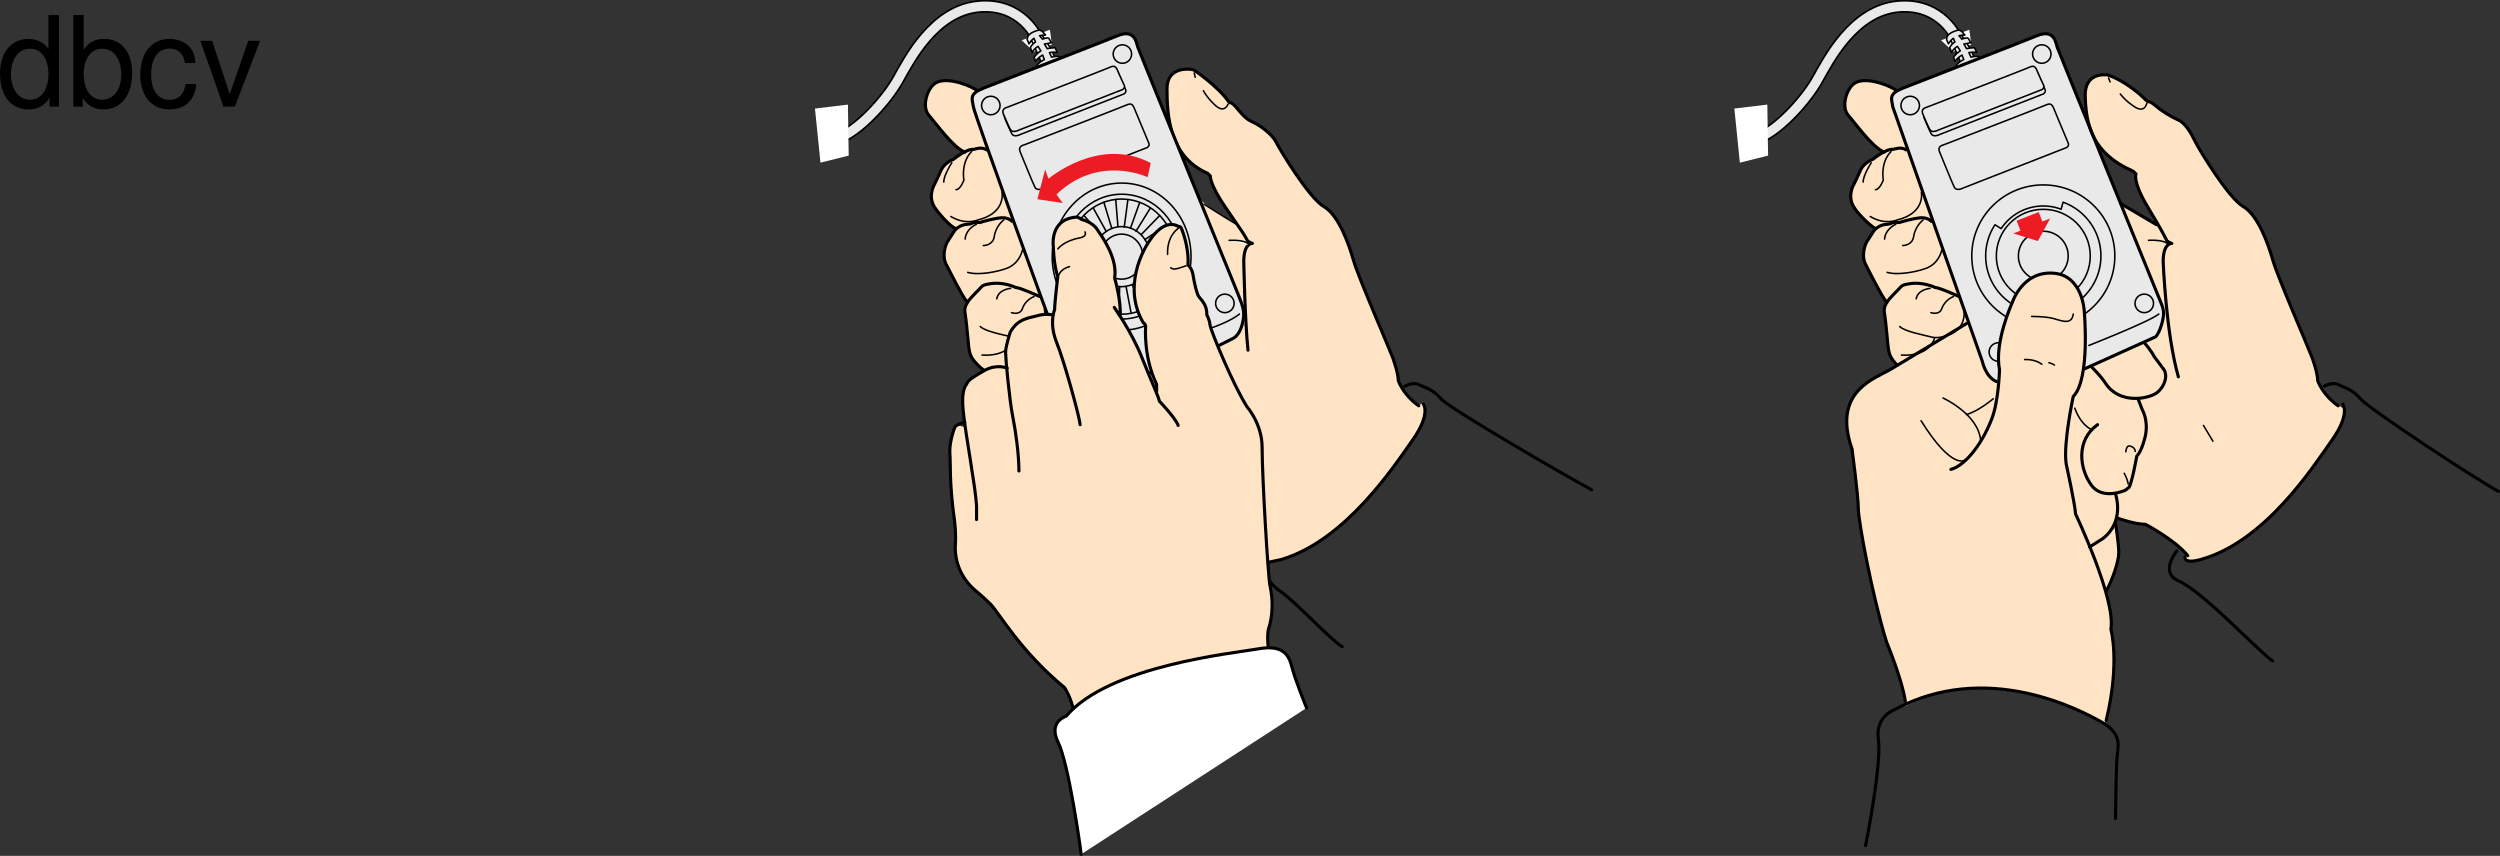 <svg xmlns="http://www.w3.org/2000/svg" xmlns:xlink="http://www.w3.org/1999/xlink" width="398.359" height="136.376"><rect width="100%" height="100%" fill="#333333" stroke="none"/><defs><path id="a" d="M9.906-14.578H8.234v5.422c-.687-1.063-1.812-1.625-3.218-1.625-2.72 0-4.5 2.187-4.5 5.515 0 3.547 1.718 5.72 4.562 5.72 1.438 0 2.438-.532 3.344-1.829V0h1.484Zm-4.61 5.36c1.798 0 2.938 1.577 2.938 4.093 0 2.422-1.156 4.031-2.921 4.031-1.829 0-3.047-1.625-3.047-4.062 0-2.438 1.218-4.063 3.03-4.063zm0 0"/><path id="b" d="M1.078-14.578V0h1.5v-1.344C3.375-.125 4.438.453 5.906.453c2.75 0 4.547-2.25 4.547-5.734 0-3.407-1.687-5.5-4.469-5.5-1.437 0-2.468.547-3.25 1.719v-5.516zm4.578 5.36c1.86 0 3.063 1.624 3.063 4.124 0 2.375-1.235 4-3.063 4-1.781 0-2.922-1.61-2.922-4.062 0-2.469 1.141-4.063 2.922-4.063zm0 0"/><path id="c" d="M9.422-6.953c-.078-1.031-.297-1.688-.703-2.266C8-10.203 6.734-10.78 5.28-10.78 2.437-10.78.624-8.546.624-5.061c0 3.375 1.797 5.515 4.64 5.515 2.5 0 4.079-1.5 4.282-4.047H7.859c-.28 1.672-1.14 2.516-2.562 2.516-1.844 0-2.938-1.5-2.938-3.984 0-2.625 1.079-4.172 2.907-4.172 1.39 0 2.28.812 2.468 2.28zm0 0"/><path id="d" d="M5.703 0 9.72-10.484H7.844l-2.969 8.5-2.797-8.5H.203L3.875 0Zm0 0"/></defs><path fill="none" stroke="#000" stroke-linecap="round" stroke-linejoin="round" stroke-miterlimit="10" stroke-width="2" d="M311.797 6.17s-2.383-5.735-9.313-5.126c-7.125.625-11.125 8.5-12.875 11.625s-5.75 7.625-9 9.125"/><path fill="none" stroke="#000" stroke-linecap="round" stroke-linejoin="round" stroke-miterlimit="10" stroke-width="2" d="M311.797 6.17s-2.383-5.735-9.313-5.126c-7.125.625-11.125 8.5-12.875 11.625s-5.75 7.625-9 9.125"/><path fill="none" stroke="#e9e9e9" stroke-linecap="round" stroke-linejoin="round" stroke-miterlimit="10" stroke-width="1.5" d="M311.797 6.17s-2.383-5.735-9.313-5.126c-7.125.625-11.125 8.5-12.875 11.625s-5.75 7.625-9 9.125"/><path fill="#fff" d="m313.797 4.732-4.5 1.687 1.937 1.813 2.875-1.125-.312-2.375"/><path fill="#e9e9e9" stroke="#000" stroke-linecap="round" stroke-linejoin="round" stroke-miterlimit="10" stroke-width=".25" d="M312.422 10.107c-.063-.563-1.688-3.938-1.688-3.938l1.688-.75s2 2.813 2.125 3.813"/><path fill="#e9e9e9" stroke="#000" stroke-linecap="round" stroke-linejoin="round" stroke-miterlimit="10" stroke-width=".25" d="M315.36 9.232c-.024-.07-.005-.176-.07-.203-.317-.141-1.231.082-1.231.082l-.332-.73c.718-.138 1.257-.024 1.257-.024l-.375-.75s-.566.011-1.246.148l-.433-.738s1.14-.203 1.129-.211c-.25-.23-.29-.692-.57-.754-.247-.05-.876.191-.876.191l-.453-.554c.5-.125.887-.082.887-.082l.039-.036c-.285-.332-.477-.527-.477-.527-.187-.187-.5-.25-.5-.25s-1.5.25-1.875 1.125l-.062.375s.113.262.285.672l.027.016c.22-.391.489-.672.77-.875l.25.593c-.344.215-.652.508-.832.907l.312.75c.204-.426.543-.739.922-.965l.457.719a3.647 3.647 0 0 0-1.066.996l.187.687c.36-.469.758-.793 1.153-1.015l.277.714a4.177 4.177 0 0 0-1.18.864l.063.312"/><path fill="none" stroke="#000" stroke-linecap="round" stroke-linejoin="round" stroke-miterlimit="10" stroke-width="2" d="M165.297 6.17s-2.383-5.735-9.313-5.126c-7.125.625-11.125 8.5-12.875 11.625s-5.75 7.625-9 9.125"/><path fill="none" stroke="#000" stroke-linecap="round" stroke-linejoin="round" stroke-miterlimit="10" stroke-width="2" d="M165.297 6.17s-2.383-5.735-9.313-5.126c-7.125.625-11.125 8.5-12.875 11.625s-5.75 7.625-9 9.125"/><path fill="none" stroke="#e9e9e9" stroke-linecap="round" stroke-linejoin="round" stroke-miterlimit="10" stroke-width="1.5" d="M165.297 6.17s-2.383-5.735-9.313-5.126c-7.125.625-11.125 8.5-12.875 11.625s-5.75 7.625-9 9.125"/><path fill="#fff" d="m167.297 4.732-4.5 1.687 1.937 1.813 2.875-1.125-.312-2.375"/><path fill="#e9e9e9" stroke="#000" stroke-linecap="round" stroke-linejoin="round" stroke-miterlimit="10" stroke-width=".25" d="M165.922 10.107c-.063-.563-1.688-3.938-1.688-3.938l1.688-.75s2 2.813 2.125 3.813"/><path fill="#e9e9e9" stroke="#000" stroke-linecap="round" stroke-linejoin="round" stroke-miterlimit="10" stroke-width=".25" d="M168.86 9.232c-.024-.07-.005-.176-.07-.203-.317-.141-1.231.082-1.231.082l-.332-.73c.718-.138 1.257-.024 1.257-.024l-.375-.75s-.566.011-1.246.148l-.433-.738s1.14-.203 1.129-.211c-.25-.23-.29-.692-.57-.754-.247-.05-.876.191-.876.191l-.453-.554c.5-.125.887-.082.887-.082l.039-.036c-.285-.332-.477-.527-.477-.527-.187-.187-.5-.25-.5-.25s-1.5.25-1.875 1.125l-.062.375s.113.262.285.672l.027.016c.22-.391.489-.672.77-.875l.25.593c-.344.215-.652.508-.832.907l.312.75c.203-.426.543-.739.922-.965l.457.719a3.647 3.647 0 0 0-1.066.996l.187.687c.36-.469.758-.793 1.153-1.015l.277.714a4.176 4.176 0 0 0-1.18.864l.063.312"/><path fill="#fee4c4" d="M303.61 111.92c-.5-3.5-3-9.5-3-9.5-2.25-7.25-4.5-19.25-4.5-21.25s-1-9.5-1-9.5c-3.25-9.25 3.75-11.25 6.25-12.75s12-7.25 12-7.25l27.75 25.874c-2.5 2.5-4.126 5.188-4.126 5.188s.625 3.937.625 5.437c0 1.5-1.75 6.25-2.75 7.25l-31.25 16.5"/><path fill="#fee4c4" d="M350.063 89.212c10.75-2.5 18.328-14.633 21.328-18.883s2-5.25 2-5.25l-1.375-.875c-2.5-1.75-2.625-3.625-2.625-3.625 0-1.25-1-3.5-1-3.5-.5-1.375-5.5-13-6.25-15.625s-2.5-7.125-4.875-8.5-6.883-9.199-7.485-10.41c-.601-1.21-1.383-2.765-2.578-3.297-1.191-.527-2.969-1.383-3.844-2.414-.875-1.031-1.265-.683-1.265-.683-2.125-2.235-5.457-3.993-5.457-3.993l-.43-.066s-3.824-.965-3.926 2.363c-.12 3.946.227 9.364 6.457 12.07l1.575 1.188s-.415 1.254 1.75 5.25c2.453 4.531 1.273 1.656 2.015 2.992 0 0-2.25-1.187-1.875-1.062 0 0-1.601-.543-4.312-2.5 0 0-1.829-1.68-4.579-1.68l-31.125-16.254c-.636-.637-4.472-2.285-6.437-1.246-1.371.723-2.547 3.684-1.25 5.125.48.531 3.188 4.383 5.688 5.938l-.399.125c-.824.847-1.906 1.28-1.906 1.28-1.219.407-1.348 1.157-1.684 1.907-.476 1.078-1.101 2.348-1.101 2.348s-.543 1.293.25 2.84c.445.867 2.734 3.171 3.574 3.824l-.52.523-1.18 1.809s-.784 1.82.25 3.476c0 0 2.551 4.98 3.106 5.465l.149.383c-.274.48-.563.707-.356 1.813.207 1.105.48 4.566.55 4.98.071.414.071 1.45.9 2.418.827.965 1.116 1.121 1.616 1.496l7.297 4.457 25.95 18.07c-.25 1.563 5.175 2.055 5.175 2.055 4.563 2.563 6.579 4.606 6.579 4.606s-.891 1.457.921 1.27l.704-.208"/><path fill="#e9e9e9" stroke="#000" stroke-linecap="round" stroke-linejoin="round" stroke-miterlimit="10" stroke-width=".5" d="m332.11 58.794 11.374-5.125s.602-.527 1.063-2.375c.46-1.848.129-2.176-.793-4.484-.926-2.309-15.707-38.578-15.941-39.27-.231-.691-.461-3.004-3.231-1.847-2.434 1.011-19.047 7.425-21.355 8.347-2.309.926-1.848 1.617-1.618 3.004l14.25 40.5s.5 2.5 2.25 3.25"/><path fill="#fee4c4" d="M187.188 30.587c2.75 0 4.578 1.68 4.578 1.68 1.625 1.375 5.187 3.375 5.187 3.375-.375-.125 0 .062 0 .062-.742-1.336 1.156 1.63-1.765-2.617-2.665-3.871-2.5-5.125-2.5-5.125l-.45-.437c-6.23-2.707-6.433-9.496-6.457-13.446-.023-3.703 3.801-3.113 3.801-3.113l.43.066s3.957 2.633 5.707 5.243c0 0 .265-.223 1.14.808.875 1.031 1.403 1.762 2.594 2.29 1.195.53 3.102 1.96 3.703 3.171.602 1.211 5.235 8.91 7.61 10.285s4 6 4.75 8.625 5.75 14.125 6.25 15.5c0 0 .875 2.375.875 3.625 0 0 .75 2.25 3.25 4l.75-.25s1.25 1.5-1.75 5.75-10.703 16.008-20.953 19.008l-1.75.375-37.579-26.168-7.921-4.332c-.5-.375-.79-.531-1.618-1.496-.828-.969-.828-2.004-.898-2.418-.07-.414-.344-4-.55-5.105-.208-1.106.206-1.52.48-2l-.274-.07c-.555-.485-3.105-5.59-3.105-5.59-1.035-1.657 0-3.727 0-3.727l1.492-1.934.207-.273c-.965-.278-3.192-2.621-3.7-3.45-1.105-1.796 0-3.59 0-3.59s.626-1.269 1.102-2.347c.278-.621 1.106-1.379 1.934-1.656 0 0 .957-.559 1.906-1.031l-.101-.25c-1.848-.696-4.649-4.536-5.688-5.688-1.297-1.441-.246-4.527 1.125-5.25 1.965-1.039 5.926.676 6.563 1.313l31.625 16.187"/><path fill="none" stroke="#000" stroke-linecap="round" stroke-linejoin="round" stroke-miterlimit="10" stroke-width=".5" d="M153.734 24.232c-1.847-.696-4.648-4.657-5.687-5.813-1.297-1.441-.246-4.523 1.125-5.25 1.965-1.039 5.926.676 6.562 1.313m43.126 41.312c-.5-4.75-.672-14.133-.672-14.133 0-3 1.375-2.875 1.375-2.875-.375-.125-.75-.375-.75-.375-.739-1.332-.532-.996-3.454-5.242-2.664-3.871-2.5-5.125-2.5-5.125l-.449-.437c-6.23-2.707-6.433-9.496-6.457-13.446-.023-3.703 3.8-3.11 3.8-3.11l.43.067s3.958 2.633 5.708 5.243c0 0 .265-.227 1.14.804.875 1.031 1.403 1.762 2.594 2.293 1.195.528 3.102 1.957 3.703 3.168.602 1.211 5.235 8.91 7.61 10.285s4 6 4.75 8.625 5.75 14.125 6.25 15.5c0 0 .875 2.375.875 3.625 0 0 .75 2.25 3.25 4m.75-.25s1.25 1.5-1.75 5.75-10.704 16.008-20.954 19.008l-1.75.375"/><path fill="none" stroke="#000" stroke-linecap="round" stroke-linejoin="round" stroke-miterlimit="10" stroke-width=".5" d="M152.344 36.43c-.965-.276-2.938-2.616-3.45-3.448-1.105-1.793 0-3.59 0-3.59s.626-1.27 1.102-2.344c.277-.621 1.106-1.383 1.934-1.656 0 0 2.07-1.727 3.242-1.59 0 0 1.312-.48 2.004.07m4.07 11.387s-.55-.621-1.656-.555c-1.106.07-3.106.621-3.45.762 0 0-.831-.14-1.312.137-.484.277-1.52-.137-2.691 1.105l-1.242 1.93s-1.036 2.07 0 3.726c0 0 2.554 5.11 3.105 5.59m11.61-.722s-3.055-1.414-3.743-1.414c0 0-2.07-1.036-4.347-.555 0 0-.829.07-1.172.484-.348.414-1.797 1.793-2.075 2.278-.273.484-.687.898-.48 2 .207 1.105.48 4.695.55 5.109.071.414.071 1.445.9 2.414.827.965 1.116 1.121 1.616 1.496"/><path fill="none" stroke="#000" stroke-linecap="round" stroke-linejoin="round" stroke-miterlimit="10" stroke-width=".25" d="M161.727 53.958s-.688 2.899-5.243 2.621"/><path fill="#e9e9e9" d="M167.352 51.349S155.34 18.43 155.109 17.044c-.23-1.387-.691-2.078 1.618-3.004 2.308-.922 18.921-7.336 21.355-8.347 2.77-1.157 3 1.156 3.23 1.847.235.692 15.016 36.961 15.942 39.27.922 2.308 1.156 3.004.691 4.851-.46 1.848-1.46 2.258-1.46 2.258l-2.5 1.25s-14.801 5.797-18.126 7.125c-3.75 1.5-4.25.75-4.75-.5-.882-2.203-3.757-10.445-3.757-10.445"/><path fill="none" stroke="#000" stroke-linecap="round" stroke-linejoin="round" stroke-miterlimit="10" stroke-width=".5" d="M167.352 51.349S155.34 18.43 155.109 17.044c-.23-1.387-.691-2.078 1.618-3.004 2.308-.922 18.921-7.336 21.355-8.347 2.77-1.157 3 1.156 3.23 1.847.235.692 15.016 36.961 15.942 39.27.922 2.308 1.156 3.004.691 4.851-.46 1.848-1.46 2.258-1.46 2.258l-2.5 1.25s-14.801 5.797-18.126 7.125c-3.75 1.5-4.25.75-4.75-.5-.882-2.203-3.757-10.445-3.757-10.445zm0 0"/><path fill="#e9e9e9" d="M189.781 41.064c.098-6.473-4.773-11.797-10.879-11.891-6.105-.098-11.136 5.074-11.238 11.55-.101 6.473 4.77 11.802 10.879 11.895 6.105.094 11.137-5.078 11.238-11.554"/><path fill="none" stroke="#000" stroke-linecap="round" stroke-linejoin="round" stroke-miterlimit="10" stroke-width=".25" d="M189.781 41.064c.098-6.473-4.773-11.797-10.879-11.891-6.105-.098-11.136 5.074-11.238 11.55-.101 6.473 4.77 11.802 10.879 11.895 6.105.094 11.137-5.078 11.238-11.554zm0 0"/><path fill="#e9e9e9" d="M188.102 41.04c.082-5.492-4.047-10.008-9.227-10.09-5.18-.078-9.45 4.309-9.531 9.801-.086 5.488 4.043 10.008 9.226 10.086 5.18.078 9.446-4.308 9.532-9.797"/><path fill="none" stroke="#000" stroke-linecap="round" stroke-linejoin="round" stroke-miterlimit="10" stroke-width=".25" d="M188.102 41.04c.082-5.492-4.047-10.008-9.227-10.09-5.18-.078-9.45 4.309-9.531 9.801-.086 5.488 4.043 10.008 9.226 10.086 5.18.078 9.446-4.308 9.532-9.797zm0 0"/><path fill="#e9e9e9" d="M187.379 41.029c.078-5.07-3.734-9.239-8.516-9.31-4.781-.073-8.718 3.974-8.797 9.044-.078 5.066 3.735 9.234 8.516 9.308 4.781.075 8.719-3.976 8.797-9.042"/><path fill="none" stroke="#000" stroke-linecap="round" stroke-linejoin="round" stroke-miterlimit="10" stroke-width=".25" d="M187.379 41.029c.078-5.07-3.734-9.239-8.516-9.31-4.781-.073-8.718 3.974-8.797 9.044-.078 5.066 3.735 9.234 8.516 9.308 4.781.075 8.719-3.976 8.797-9.042zm0 0"/><path fill="#e9e9e9" d="M183.238 40.966c.04-2.645-1.949-4.82-4.441-4.86-2.496-.038-4.55 2.075-4.59 4.72-.04 2.644 1.95 4.816 4.441 4.855 2.493.039 4.547-2.074 4.59-4.715"/><path fill="none" stroke="#000" stroke-linecap="round" stroke-linejoin="round" stroke-miterlimit="10" stroke-width=".25" d="M183.238 40.966c.04-2.645-1.949-4.82-4.441-4.86-2.496-.038-4.55 2.075-4.59 4.72-.04 2.644 1.95 4.816 4.441 4.855 2.493.039 4.547-2.074 4.59-4.715zm0 0"/><path fill="#e9e9e9" d="M182.105 40.946c.032-1.98-1.46-3.609-3.328-3.636-1.867-.031-3.406 1.55-3.437 3.531-.031 1.98 1.457 3.61 3.328 3.64 1.867.028 3.406-1.554 3.437-3.535"/><path fill="none" stroke="#000" stroke-linecap="round" stroke-linejoin="round" stroke-miterlimit="10" stroke-width=".25" d="M182.105 40.946c.032-1.98-1.46-3.609-3.328-3.636-1.867-.031-3.406 1.55-3.437 3.531-.031 1.98 1.457 3.61 3.328 3.64 1.867.028 3.406-1.554 3.437-3.535zm0 0"/><path fill="#e9e9e9" stroke="#000" stroke-linecap="round" stroke-linejoin="round" stroke-miterlimit="10" stroke-width=".25" d="m182.43 38.18 3.511-2.355m-4.074 1.535 2.918-3.015m-3.769 2.492 2.277-3.672m-3.153 3.18 1.458-4.074m-2.458 3.949.567-4.305m-1.402 18.067.105-4.313m-.273-9.559-.352-4.316m2.457 18.136-.82-4.323m-2.262-9.203-1.27-4.184m4.907 14.074-.395-.93m-4.132-8.492-2.051-3.695m-.344 2.477-1.14-1.305"/><path fill="none" stroke="#000" stroke-linecap="round" stroke-linejoin="round" stroke-miterlimit="10" stroke-width=".25" d="M197.484 50.044c-1.386 1.156-4.257 2.133-4.257 2.133m-35.344-33.895a1.469 1.469 0 1 0-.001-2.938 1.47 1.47 0 0 0-1.472 1.47c0 .812.66 1.468 1.473 1.468zm20.89-8.202a1.469 1.469 0 1 0 .003-2.935 1.469 1.469 0 0 0-.003 2.934zm0 0"/><path fill="#e9e9e9" d="m178.887 15.048-16.328 6.387s-.977.523-1.329-.117c-.347-.637-.699-1.52-1.097-2.426-.403-.922.578-1.098.578-1.098 1.906-.75 15.586-6.02 16.387-6.387.636-.285.925-.171 1.215.524.394.953 1.039 2.308 1.039 2.308.23.461-.29.809-.465.809"/><path fill="none" stroke="#000" stroke-linecap="round" stroke-linejoin="round" stroke-miterlimit="10" stroke-width=".25" d="m178.887 15.048-16.328 6.387s-.977.523-1.329-.117c-.347-.637-.699-1.52-1.097-2.426-.403-.922.578-1.098.578-1.098 1.906-.75 15.586-6.02 16.387-6.387.636-.285.925-.171 1.214.524.395.953 1.04 2.308 1.04 2.308.23.461-.29.809-.465.809zm3.699 8.547-16.332 6.387s-.977.523-1.328-.118c-.344-.636-1.973-4.753-2.367-5.66-.403-.922.578-1.097.578-1.097 1.906-.75 15.586-6.02 16.386-6.383.637-.29.926-.176 1.215.52.395.952 2.309 5.542 2.309 5.542.23.461-.29.809-.461.809zm0 0"/><path fill="#e9e9e9" d="m178.656 14.357-16.328 6.382s-.98.528-1.328-.113c-.348-.637-.703-1.523-1.098-2.426-.402-.925.578-1.097.578-1.097 1.907-.75 15.586-6.024 16.387-6.387.637-.29.926-.172 1.215.52.395.953 1.04 2.312 1.04 2.312.23.461-.29.809-.466.809"/><path fill="none" stroke="#000" stroke-linecap="round" stroke-linejoin="round" stroke-miterlimit="10" stroke-width=".25" d="m178.656 14.357-16.328 6.382s-.98.528-1.328-.113c-.348-.637-.703-1.523-1.098-2.426-.402-.925.578-1.097.578-1.097 1.907-.75 15.586-6.024 16.387-6.387.637-.29.926-.172 1.215.52.395.953 1.04 2.312 1.04 2.312.23.461-.29.809-.466.809zm16.52 35.457a1.47 1.47 0 1 0-.003-2.942 1.47 1.47 0 0 0 .003 2.942zm0 0"/><path fill="#ed1c24" d="m168.336 30.993 1.016 1.36-4.047-.61 1.226-4.73.547 1.465s8.031-6.871 16.281-2.496l-.5 2.25s-7.773-3.739-14.523 2.761"/><path fill="#fff" stroke="#000" stroke-linecap="round" stroke-linejoin="round" stroke-miterlimit="10" stroke-width=".25" d="M199.063 39.036s-.329-.867-3.204-.742"/><path fill="#fff" d="m129.86 17.294 5.25-.625.124 8.125-4.5 1.125-.875-8.625"/><path fill="none" stroke="#000" stroke-linecap="round" stroke-linejoin="round" stroke-miterlimit="10" stroke-width=".5" d="M223.86 61.544s1.25-.75 2.25-.25 2.25.75 3.5 2.25 20.25 12.5 24 14.5m-51.5 13.5s-.5 1 2 2.75 7.75 7.5 9.75 8.75"/><path fill="none" stroke="#000" stroke-linecap="round" stroke-linejoin="round" stroke-miterlimit="10" stroke-width=".25" d="M191.86 32.544s3.75 2.375 5.25 3.25m-37.45-5.16s.688 3.312-3.867 4.418c0 0-1.91.867-4.277-.555m3.312-10.347s-1.656 1.379-1.242 4.55c0 0-.55 1.52-1.242 1.52m-.68-4.277s-1.297 1.98-1.277 3.062m12.515 10.879s-.414 2.137-2.554 2.895c-2.137.761-4.899 1.035-6.141.62m5.727-8.347s-1.243.894-1.516 2.691c-.168 1.075-1.176 1.38-1.727 1.38m-1.105-3.383s-1.656.69-1.793 2.347m12.629 11.18s.73 3.453-3.156 4.347c0 0-1.125.344-2.09.07-.965-.277-4.14-.827-4.969-1.655m8.559-4.762s-1.313.414-1.864 1.93c-.394 1.09-1.726.62-1.726.62m-.136-3.863s-1.935.137-2.208 1.657m36.828-30.973s-.539 1.437-1.933.21c-1.391-1.226-1.97-2.39-1.97-2.39m-1.464-2.816.152.652m153.539 37.75c-1.386 1.156-11.125 5-11.125 5m-28.476-36.762a1.469 1.469 0 1 0-.001-2.938 1.47 1.47 0 0 0-1.472 1.47c0 .812.66 1.468 1.473 1.468zm20.89-8.202a1.469 1.469 0 1 0 .003-2.935 1.469 1.469 0 0 0-.003 2.934zm0 0"/><path fill="#e9e9e9" d="m325.387 15.048-16.328 6.387s-.977.523-1.329-.117c-.347-.637-.699-1.52-1.097-2.426-.403-.922.578-1.098.578-1.098 1.906-.75 15.586-6.02 16.387-6.387.636-.285.925-.171 1.215.524.394.953 1.039 2.308 1.039 2.308.23.461-.29.809-.465.809"/><path fill="none" stroke="#000" stroke-linecap="round" stroke-linejoin="round" stroke-miterlimit="10" stroke-width=".25" d="m325.387 15.048-16.328 6.387s-.977.523-1.329-.117c-.347-.637-.699-1.52-1.097-2.426-.403-.922.578-1.098.578-1.098 1.906-.75 15.586-6.02 16.387-6.387.636-.285.925-.171 1.215.524.394.953 1.039 2.308 1.039 2.308.23.461-.29.809-.465.809zm3.699 8.547-16.332 6.387s-.977.523-1.328-.118c-.344-.636-1.973-4.753-2.367-5.66-.403-.922.578-1.097.578-1.097 1.906-.75 15.586-6.02 16.386-6.383.637-.29.926-.176 1.215.52.395.952 2.309 5.542 2.309 5.542.23.461-.29.809-.461.809zm0 0"/><path fill="#e9e9e9" d="m325.156 14.357-16.328 6.382s-.98.528-1.328-.113c-.348-.637-.703-1.523-1.098-2.426-.402-.925.578-1.097.578-1.097 1.907-.75 15.586-6.024 16.387-6.387.637-.29.926-.172 1.215.52.395.953 1.04 2.312 1.04 2.312.23.461-.29.809-.466.809"/><path fill="none" stroke="#000" stroke-linecap="round" stroke-linejoin="round" stroke-miterlimit="10" stroke-width=".25" d="m325.156 14.357-16.328 6.382s-.98.528-1.328-.113c-.348-.637-.703-1.523-1.098-2.426-.402-.925.578-1.097.578-1.097 1.907-.75 15.586-6.024 16.387-6.387.637-.29.926-.172 1.215.52.395.953 1.04 2.312 1.04 2.312.23.461-.29.809-.466.809zm16.52 35.457a1.47 1.47 0 1 0-.003-2.942 1.47 1.47 0 0 0 .003 2.942zm3.887-10.778s-.329-.867-3.204-.742"/><path fill="#fff" d="m276.36 17.294 5.25-.625.124 8.125-4.5 1.125-.875-8.625"/><path fill="none" stroke="#000" stroke-linecap="round" stroke-linejoin="round" stroke-miterlimit="10" stroke-width=".25" d="M306.16 30.634s.688 3.312-3.867 4.418c0 0-1.91.867-4.277-.555m3.312-10.347s-1.656 1.379-1.242 4.55c0 0-.55 1.52-1.242 1.52m-.68-4.277s-1.297 1.98-1.277 3.062m12.515 10.879s-.414 2.137-2.554 2.895c-2.137.761-4.899 1.035-6.141.62m5.727-8.347s-1.243.894-1.516 2.691c-.168 1.075-1.176 1.38-1.727 1.38m-1.105-3.383s-1.656.69-1.793 2.347m12.629 11.18s.73 3.453-3.156 4.347c0 0-1.125.344-2.09.07-.965-.277-4.14-.827-4.969-1.655m5.52 1.929s-.688 2.899-5.243 2.621m8.282-9.312s-1.313.414-1.864 1.93c-.394 1.09-1.726.62-1.726.62m-.136-3.863s-1.935.137-2.208 1.657m36.715-31.067s-.313 1.5-1.875.5c-1.563-1-2.313-2.062-2.313-2.062m-1.875-2.562.25.624"/><path fill="none" stroke="#000" stroke-linecap="round" stroke-linejoin="round" stroke-miterlimit="10" stroke-width=".5" d="M337.36 82.544s2.75 1 4.5 1c0 0 4.75 2.5 6.75 5"/><path fill="none" stroke="#000" stroke-linecap="round" stroke-linejoin="round" stroke-miterlimit="10" stroke-width=".25" d="M333.234 68.42s-1.625-.626-2.625-3.376m9.625 6.876s0-.5-.562-.75c-.563-.25-.813-.063-.938.812m.376 5.125s-.063-.625-.626-1.688m-20.058-20.797a1.471 1.471 0 1 0 0 2.942m7.16-5.457c6.297 0 11.398-5.067 11.398-11.32 0-6.25-5.101-11.321-11.398-11.321-6.293 0-11.395 5.07-11.395 11.32 0 6.254 5.102 11.32 11.395 11.32zm0 0"/><path fill="none" stroke="#000" stroke-linecap="round" stroke-linejoin="round" stroke-miterlimit="10" stroke-width=".25" d="M328.738 32.22c3.52 1.277 6.028 4.629 6.028 8.566 0 5.035-4.11 9.121-9.18 9.121-5.07 0-9.18-4.086-9.18-9.12a9.03 9.03 0 0 1 1.485-4.973l.984.617a8.024 8.024 0 0 1 6.71-3.606c1 0 1.958.184 2.84.516zm0 0"/><path fill="none" stroke="#000" stroke-linecap="round" stroke-linejoin="round" stroke-miterlimit="10" stroke-width=".25" d="M325.586 48.22c4.133 0 7.484-3.328 7.484-7.434 0-4.105-3.351-7.433-7.484-7.433s-7.484 3.328-7.484 7.433c0 4.106 3.351 7.434 7.484 7.434zm0 0"/><path fill="none" stroke="#000" stroke-linecap="round" stroke-linejoin="round" stroke-miterlimit="10" stroke-width=".25" d="M325.586 44.728c2.195 0 3.969-1.762 3.969-3.942 0-2.175-1.774-3.941-3.97-3.941-2.19 0-3.968 1.766-3.968 3.941 0 2.18 1.778 3.942 3.969 3.942zm0 0"/><path fill="none" stroke="#000" stroke-linecap="round" stroke-linejoin="round" stroke-miterlimit="10" stroke-width=".25" d="M326.61 44.294s-2.97-.129-4 2.625c-.75 2-.75 2.625-.75 2.625m-4.25 14s-2.376 2-4.25 2.5"/><path fill="none" stroke="#000" stroke-linecap="round" stroke-linejoin="round" stroke-miterlimit="10" stroke-width=".25" d="M309.61 63.42s5.75 2.624 6 6.874m-2.5 3s-2 1.75-7-6.25m45 .75 1.5 2.5"/><path fill="#fee4c4" d="M171.281 113.564c-.383-2.407-1.527-4.078-1.527-4.078-7-5.75-10.5-12-11.75-13.25a34.32 34.32 0 0 0-2.5-2.25c-3-2.625-3.25-5.875-3.125-7.375s-.125-3.625-.125-3.625c-.875-6.125-.625-9.25-.75-10.75s.5-3.5.75-4.125 1.625.066 1.625.066l.031-.195-.062-.5c-.149-1.024-.145-1.258-.22-1.996-.374-3.75.5-4.125.626-4.5.125-.375.75-.875 2.75-2s3.625-.31 3.625-.31l-.043-.253c-.125-1.363-.207-1.95-.207-2.312 0-1 .75-3.25.75-3.25 1.25-2.25 3.125-2.25 4.375-2.625s2.375-.125 2.375-.125l.312-.813c0-1.125.5-5.25.5-5.25-.664-2.039-.703-4.75-.703-4.75s-.691-4.437 3.656-4.758c.336-.023.852.375.852.375s1.664.367 2.457 1.551c.797 1.184 3.3 4.582 2.8 7.77 0 0 1.09 3.757.876 6.125l-.5-.5s2.332 2.894 4 7.125c1.078 2.742 1.758 4.73 2.21 5.851l.102-.539v-1.125c-2.125-4.375-1.75-9.125-1.75-9.125.063-.437-.375-.687-.375-.687-3.187-5.375-.437-11.5 1.75-14.063 2.188-2.562 3.875-1.25 3.875-1.25.25-.125.438.25.438.25s1.25 2.813 1.062 5.875c0 0 .625.438.813 1.625.187 1.188.562 2.938.937 3.438s1.313 1.312 1.25 2.875c0 0 .438.75.5 1.562.063.813 3.75 9.75 5.938 13.125 0 0 2.375 2.688 2.375 6.438 0 4.75.957 20.687 1.25 22 .5 2.25.5 4.75-.25 7 0 0-.25 1 0 3l4.105 9.558-32 20c-2-10-3.078-19.23-3.078-19.23"/><path fill="none" stroke="#000" stroke-linecap="round" stroke-linejoin="round" stroke-miterlimit="10" stroke-width=".5" d="M167.734 50.17s-1.125-.25-2.375.124c-1.25.375-3.125.375-4.375 2.625 0 0-.75 2.25-.75 3.25s.625 7.625 1.125 10.125 1 6.125 1 8.75"/><path fill="none" stroke="#000" stroke-linecap="round" stroke-linejoin="round" stroke-miterlimit="10" stroke-width=".5" d="M160.484 58.67s-1.625-.75-3.625.374c-2 1.125-2.625 1.625-2.75 2s-1 .75-.625 4.5 2 12.25 2.125 15.125v2.125"/><path fill="none" stroke="#000" stroke-linecap="round" stroke-linejoin="round" stroke-miterlimit="10" stroke-width=".5" d="M153.734 67.294s-1.375.25-1.625.875-.875 2.625-.75 4.125-.125 4.625.75 10.75c0 0 .25 2.125.125 3.625s.125 4.75 3.125 7.375c0 0 1.25 1 2.5 2.25s4.75 7.5 11.75 13.25c0 0 1.145 1.668 1.528 4.074m13.16-51.261v-1.125c-2.125-4.375-1.75-9.125-1.75-9.125.062-.438-.375-.688-.375-.688-3.188-5.375-.438-11.5 1.75-14.062 2.187-2.563 3.875-1.25 3.875-1.25.25-.125.437.25.437.25s1.25 2.812 1.063 5.875c0 0 .625.437.812 1.625.188 1.187.563 2.937.938 3.437s1.312 1.313 1.25 2.875c0 0 .437.75.5 1.563.062.812 3.75 9.75 5.937 13.125 0 0 2.375 2.687 2.375 6.437 0 4.75.957 20.684 1.25 22 .5 2.25.5 4.75-.25 7 0 0-.25 1 0 3"/><path fill="none" stroke="#000" stroke-linecap="round" stroke-linejoin="round" stroke-miterlimit="10" stroke-width=".5" d="M172.11 67.67c-.126-1.376-2.5-10-3.75-13.126-1.25-3.125-.313-5.187-.313-5.187 0-1.125.5-5.25.5-5.25-.664-2.043-.703-4.754-.703-4.754s-.688-4.434 3.656-4.754c.336-.024.852.375.852.375s1.664.367 2.457 1.55c.796 1.184 3.3 4.583 2.8 7.77 0 0 1.09 3.758.875 6.125l-.937-1.437s2.812 3.937 4.437 8.062c1.625 4.125 2.625 6.125 2.75 6.875 0 0 2.625 2.75 3 3.875"/><path fill="#fff" stroke="#000" stroke-linecap="round" stroke-linejoin="round" stroke-miterlimit="10" stroke-width=".5" d="M208.195 112.806s-1.86-4.555-2.336-6.512c-.48-1.957-1.425-3.61-5.37-2.902-3.946.71-23.739 2.633-30.602 10.726 0 0-2.922.844-1.278 4.176 1.645 3.332 3.465 16.094 3.664 17.832"/><path fill="#fee4c4" d="M335.36 115.42c2.25-9.25 1-15 1-15 .82-4.849-5.626-18.376-5.626-18.376-.125-1.75-1.5-8-1.5-8-.5-3.25 1.125-10.75 1.125-10.75 2.75-2.75 1.75-13.625 1.75-13.625s-.257-5.562-4.75-6c-5.125-.5-6.75 4.75-6.75 4.75s-2.875 6.25-2 10.625c0 0-.125 5-1.25 7.875-1.75 4.473-4.5 7.5-6.5 8l-11.75 15.125 4.5 22.5c14.375-8.125 31.75 2.875 31.75 2.875"/><path fill="none" stroke="#000" stroke-linecap="round" stroke-linejoin="round" stroke-miterlimit="10" stroke-width=".5" d="M310.86 74.794c2-.5 4.75-3.527 6.5-8 1.124-2.875 1.25-7.875 1.25-7.875-.876-4.375 2-10.625 2-10.625s1.624-5.25 6.75-4.75c4.492.438 4.75 6 4.75 6s1 10.875-1.75 13.625c0 0-1.626 7.5-1.126 10.75 0 0 1.375 6.25 1.5 8 0 0 6.446 13.527 5.625 18.375 0 0 1.5 5.25-.75 14.5"/><path fill="none" stroke="#000" stroke-linecap="round" stroke-linejoin="round" stroke-miterlimit="10" stroke-width=".25" d="M323.734 50.42s1.875 0 3.125.25 3.25 1.374 3.5-.626m-7.749 7.25s1.624-.125 2.75.75m1.124-.25s.5.125.875.375"/><path fill="none" stroke="#000" stroke-linecap="round" stroke-linejoin="round" stroke-miterlimit="10" stroke-width=".5" d="M370.36 61.544s1.25-.75 2.25-.25 2.25.75 3.5 2.25 18.25 12.75 22 14.75m-51.25 9.5s-2.825 3.406.25 4.75c4 1.75 13 11.5 15 12.75"/><path fill="none" stroke="#000" stroke-linecap="round" stroke-linejoin="round" stroke-miterlimit="10" stroke-width=".5" d="M348.172 88.732s-.313 1.187 2.437.437c10.305-2.812 17.954-14.758 20.954-19.008s1.75-5.75 1.75-5.75m-36.215 66.012s.066-7.488.222-9.5c.157-2.008.946-3.957-2.46-5.879-3.493-1.969-18.407-9.871-33-1.95 0 0-3.079 1.063-2.555 4.743.523 3.68-1.688 15.2-2.04 16.914"/><path fill="none" stroke="#000" stroke-linecap="round" stroke-linejoin="round" stroke-miterlimit="10" stroke-width=".25" d="M187.797 36.357s-1.875 1.125-1.75 4.187m.503 2.117c.466.457 1.25.075 2.434-.304m-16.086-5.403s.375.723-.816.946c-2.613.48-3.508 1.757-3.508 1.757"/><path fill="#ed1c24" d="m324.719 38.411-3.918-1.215 1.144-.445-.613-1.586 3.523-1.367.583 1.5 1.234-.48-1.953 3.593"/><path fill="none" stroke="#000" stroke-linecap="round" stroke-linejoin="round" stroke-miterlimit="10" stroke-width=".5" d="M300.234 24.232c-1.847-.696-4.648-4.657-5.687-5.813-1.297-1.441-.246-4.523 1.125-5.25 1.965-1.039 5.926.676 6.562 1.313m44.876 45.562c-2-7-2.422-18.383-2.422-18.383 0-3 1.375-2.875 1.375-2.875-.375-.125-.75-.375-.75-.375-.625-1.125-.352-.867-3.125-5.5-2.41-4.03-1.833-5.195-1.833-5.195l-.449-.434c-6.566-2.855-7.5-7.398-7.64-11.96-.114-3.7 3.093-3.403 3.093-3.403h.438s3.062.875 6.437 4.313c0 0 .23-.262 1.25.625 1.02.886 2.446 1.742 3.637 2.273 1.195.531 2.106 2.285 2.707 3.496.602 1.211 5.235 8.91 7.61 10.285s4 6 4.75 8.625 5.75 14.125 6.25 15.5c0 0 .875 2.375.875 3.625 0 0 .75 2.25 3.25 4"/><path fill="none" stroke="#000" stroke-linecap="round" stroke-linejoin="round" stroke-miterlimit="10" stroke-width=".5" d="M337.984 32.482s4.125 2.437 5.625 3.312m-44.765.636c-1.012-.6-2.727-2.273-3.45-3.448-1.105-1.793 0-3.59 0-3.59s.626-1.27 1.102-2.344c.277-.621 1.106-1.383 1.934-1.656 0 0 2.07-1.727 3.242-1.59 0 0 1.312-.48 2.004.07m4.07 11.387s-.55-.621-1.656-.555c-1.106.07-3.106.621-3.45.762 0 0-.831-.14-1.312.137-.484.277-1.52-.137-2.691 1.105l-1.242 1.93s-1.036 2.07 0 3.726c0 0 2.554 5.11 3.105 5.59m11.61-.722s-3.055-1.414-3.743-1.414c0 0-2.07-1.036-4.347-.555 0 0-.829.07-1.172.484-.348.414-1.797 1.793-2.075 2.278-.273.484-.687.898-.48 2 .207 1.105.48 4.695.55 5.109.071.414.071 1.445.9 2.414.827.965.116.246.616.621m31.001.375s1.43 1.418 2.124 2.5c2.25 3.5 7 2.5 8.25 1.5s1.75-2.75 1-3.75l-1.5-2c-.5-1-1.5-2.125-1.5-2.125"/><path fill="none" stroke="#000" stroke-linecap="round" stroke-linejoin="round" stroke-miterlimit="10" stroke-width=".5" d="m340.734 63.67.625 1.624s1 1.625.5 4.125c0 0-.5 2.375-1.375 3.25 0 0-.75 4.25-1.25 5l-.562.438s-3.625 1.687-5.438-.813c-1.875-2.586-2.5-7.125 1-9.625"/><path fill="none" stroke="#000" stroke-linecap="round" stroke-linejoin="round" stroke-miterlimit="10" stroke-width=".5" d="M337.11 78.794s1.5 4.25-2 7l-2.153 1.36"/><path fill="none" stroke="#000" stroke-linecap="round" stroke-linejoin="round" stroke-miterlimit="10" stroke-width=".5" d="M337.11 83.544s.5 3 .5 4.5-1 4.25-1.938 6.063M313.36 51.544s-9.5 5.75-12 7.25-9.5 3.5-6.25 12.75c0 0 1 7.5 1 9.5s2.25 14 4.5 21.25c0 0 2.5 6 3 9.5"/><path fill="none" stroke="#000" stroke-linecap="round" stroke-linejoin="round" stroke-miterlimit="10" stroke-width=".25" d="M168.547 44.607s-.125-1.563 1.875-2.125"/><g transform="translate(-15.39 -4.706)"><use xlink:href="#a" width="100%" height="100%" x="14.875" y="21.687"/><use xlink:href="#b" width="100%" height="100%" x="25.995" y="21.687"/><use xlink:href="#c" width="100%" height="100%" x="37.115" y="21.687"/><use xlink:href="#d" width="100%" height="100%" x="47.115" y="21.687"/></g></svg>
